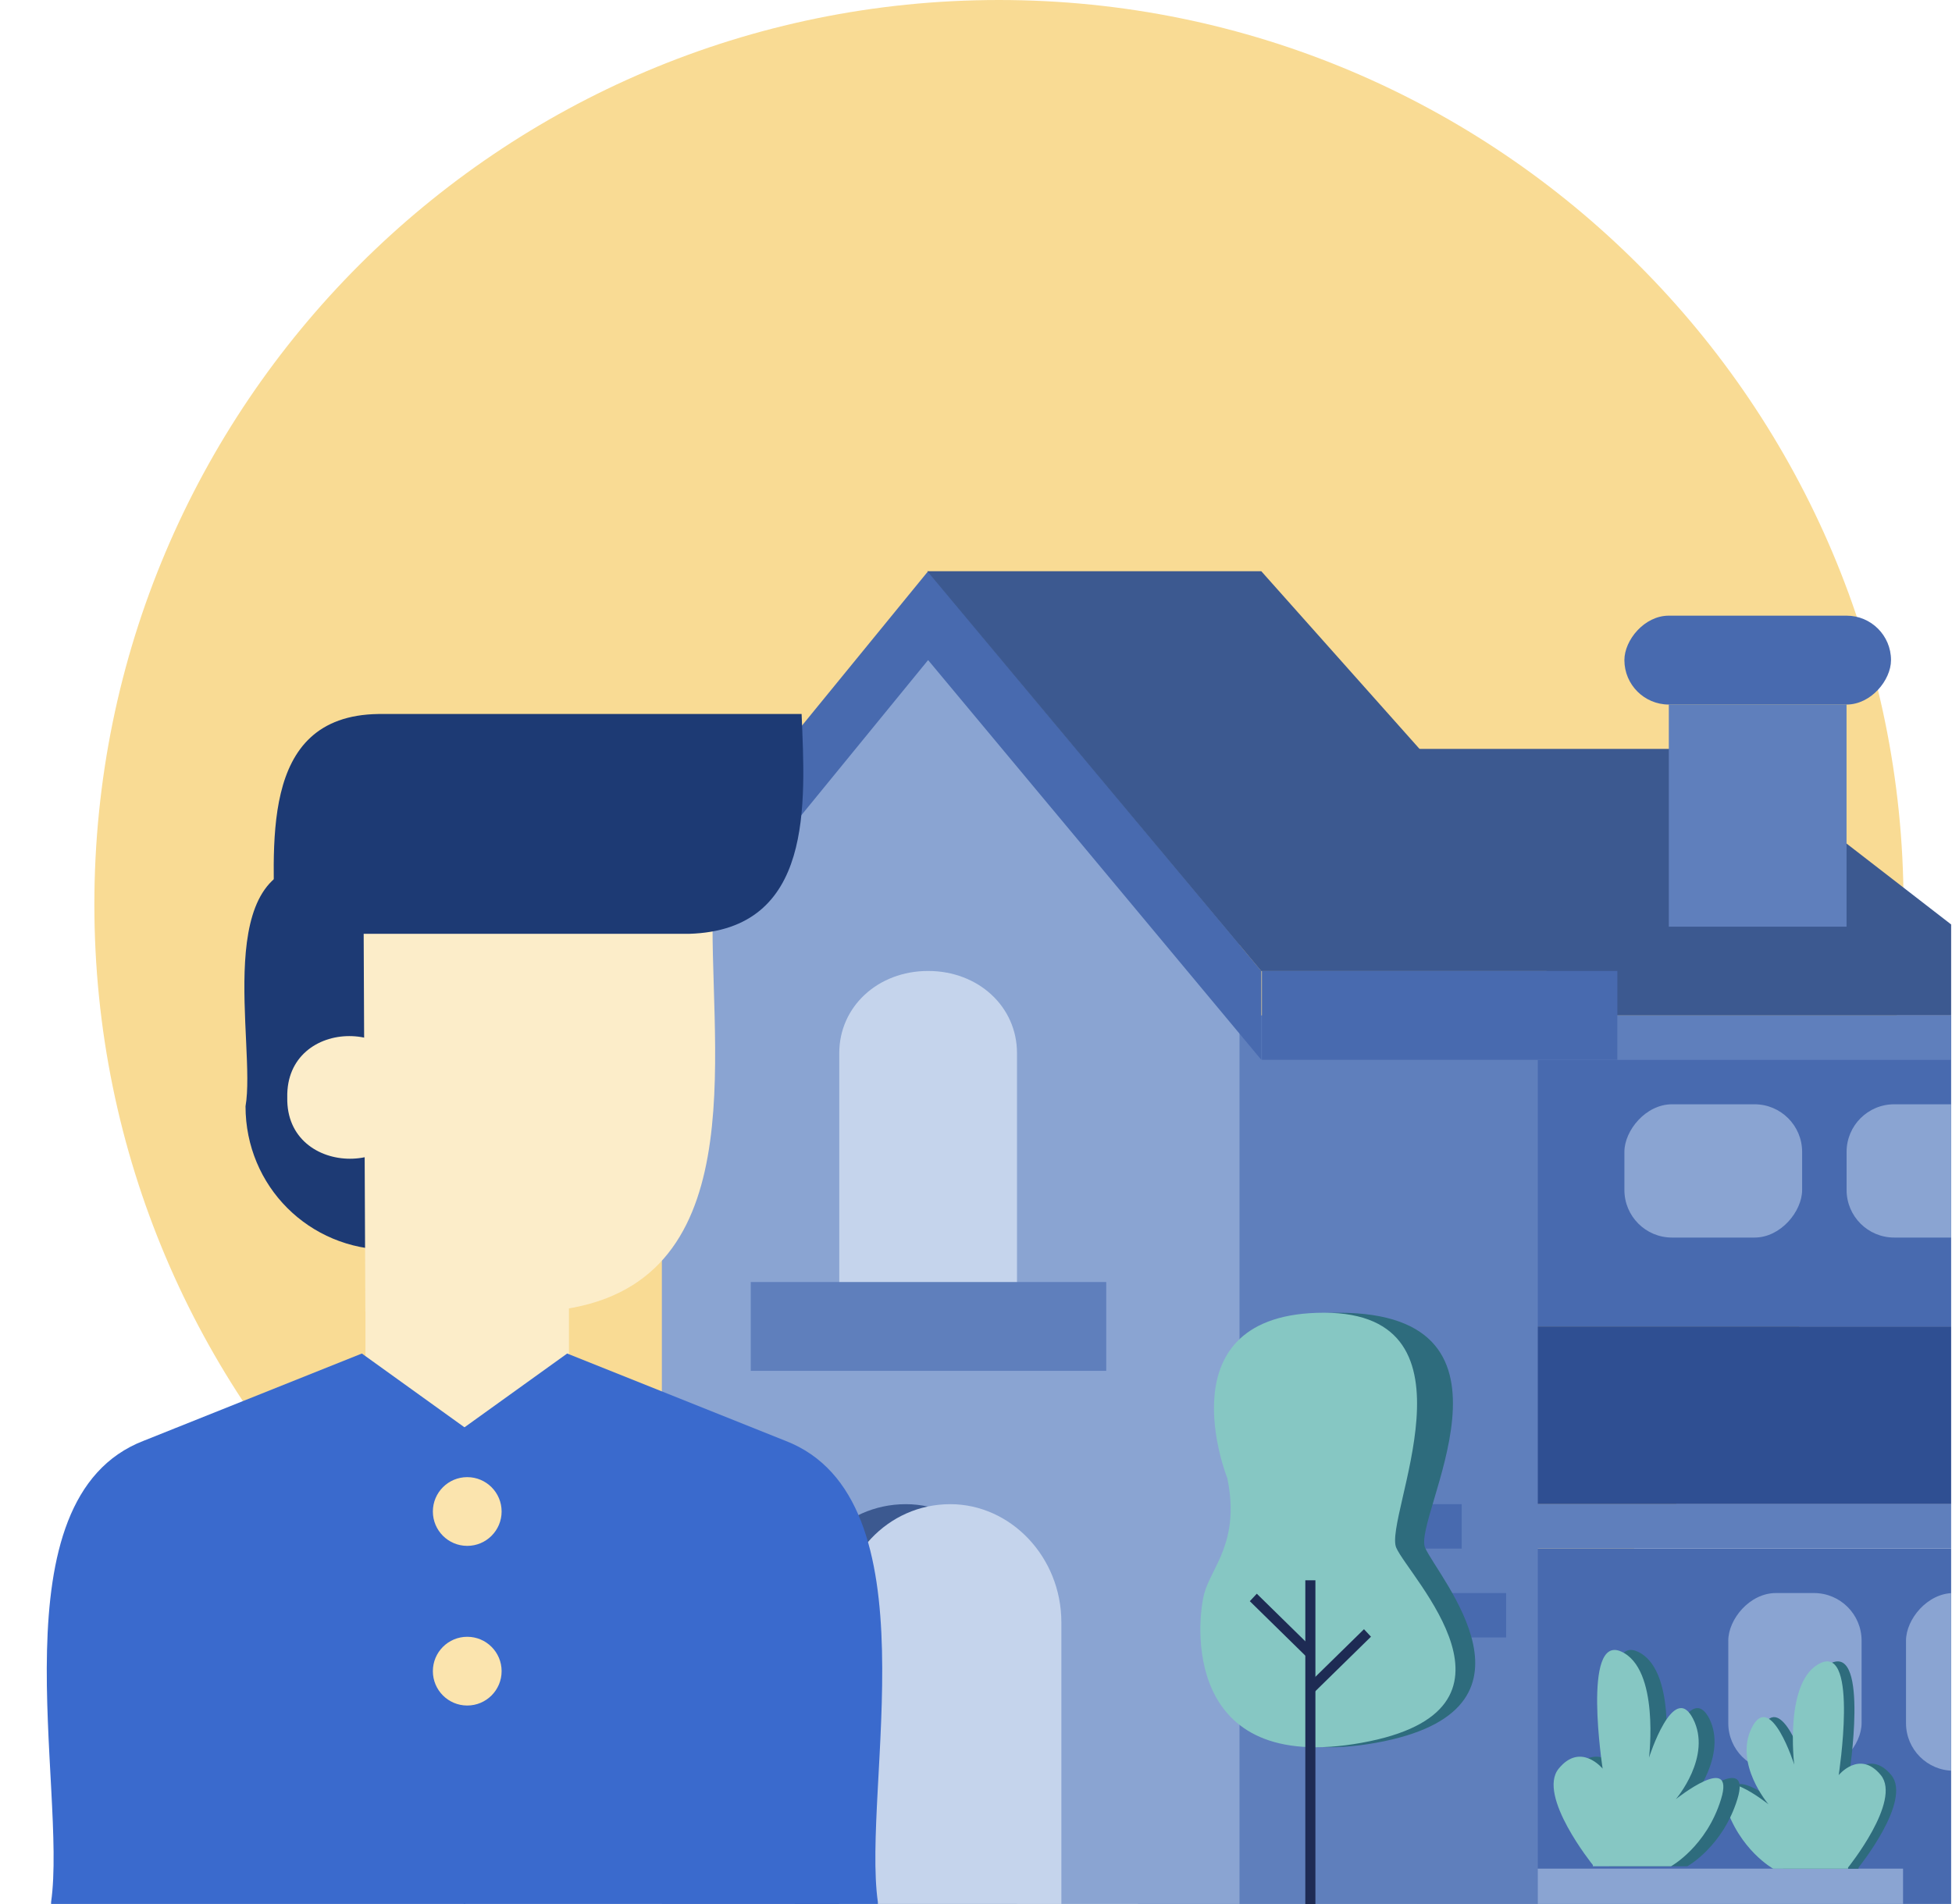 <svg width="41" height="40" viewBox="0 0 41 40" fill="none" xmlns="http://www.w3.org/2000/svg">
<g clip-path="url(#clip0_7286_50195)">
<path d="M20.982 38C31.476 38 39.982 29.493 39.982 19C39.982 8.507 31.476 0 20.982 0C10.489 0 1.982 8.507 1.982 19C1.982 29.493 10.489 38 20.982 38Z" fill="#F9DB94"/>
<path d="M26.653 15.733H36.215L43.453 21.333H33.665L26.653 15.733Z" fill="#3C5990"/>
<rect width="14" height="6.533" transform="matrix(-1 0 0 1 41.586 21.334)" fill="#486AAF"/>
<rect width="14" height="7.466" transform="matrix(-1 0 0 1 43.767 32.533)" fill="#486AAF"/>
<path d="M41.586 23.199H39.786C39.233 23.199 38.786 23.647 38.786 24.199V24.999C38.786 25.551 39.233 25.999 39.786 25.999H41.586V23.199Z" fill="#8AA4D2"/>
<rect width="3.733" height="2.8" rx="1" transform="matrix(-1 0 0 1 37.852 23.199)" fill="#8AA4D2"/>
<rect width="2.8" height="3.733" rx="1" transform="matrix(-1 0 0 1 39.101 33.467)" fill="#8AA4D2"/>
<rect width="2.8" height="3.733" rx="1" transform="matrix(-1 0 0 1 42.834 33.467)" fill="#8AA4D2"/>
<rect width="3.733" height="4.667" transform="matrix(-1 0 0 1 38.785 14.801)" fill="#5F7FBC"/>
<rect width="5.6" height="1.867" rx="0.933" transform="matrix(-1 0 0 1 39.719 12.934)" fill="#486AAF"/>
<rect width="15.866" height="0.933" transform="matrix(-1 0 0 1 43.453 21.334)" fill="#5F7FBC"/>
<path d="M26.653 27.866H41.586L45.726 31.599H31.026L26.653 27.866Z" fill="#2F4F92"/>
<rect width="18.666" height="0.933" transform="matrix(-1 0 0 1 45.726 31.6)" fill="#5F7FBC"/>
<rect width="14.824" height="0.741" transform="matrix(-1 0 0 1 39.972 39.257)" fill="#8AA4D2"/>
<path d="M32.3 21.332H23.9V39.998H32.3V21.332Z" fill="#5F7FBC"/>
<path d="M26.035 39.999H13.902V18.884L19.602 12.934L26.035 18.884V39.999Z" fill="#8AA4D2"/>
<path d="M17.628 28.798H21.361V22.123C21.361 21.148 20.549 20.398 19.494 20.398C18.439 20.398 17.628 21.148 17.628 22.123V28.798V28.798Z" fill="#C5D4EC"/>
<path d="M12.961 21.865L19.494 13.867L26.494 22.266V20.4L19.494 12L12.961 19.998V21.865Z" fill="#486AAF"/>
<path d="M19.477 12H26.492L33.971 20.4H26.492L19.477 12Z" fill="#3C5990"/>
<path d="M26.969 31.6H30.702V32.533H26.969V31.6Z" fill="#486AAF"/>
<path d="M27.902 33.467H31.635V34.4H27.902V33.467Z" fill="#486AAF"/>
<path d="M33.971 20.398H26.505V22.265H33.971V20.398Z" fill="#486AAF"/>
<path d="M23.235 26.933H15.769V28.799H23.235V26.933Z" fill="#5F7FBC"/>
<path d="M39.037 39.233C39.037 39.233 40.167 37.832 39.725 37.292C39.283 36.751 38.84 37.292 38.84 37.292C38.84 37.292 39.258 34.589 38.472 34.933C37.685 35.277 37.907 37.071 37.907 37.071C37.907 37.071 37.415 35.522 37.022 36.284C36.653 37.021 37.366 37.906 37.366 37.906C37.366 37.906 36.162 36.948 36.457 37.906C36.752 38.864 37.464 39.258 37.464 39.258H39.037V39.233Z" fill="#2E6C7D"/>
<path d="M38.153 37.734H38.079V39.233H38.153V37.734Z" fill="#2E6C7D"/>
<path d="M38.552 37.832L38.091 38.274L38.142 38.328L38.603 37.886L38.552 37.832Z" fill="#2E6C7D"/>
<path d="M37.694 38.123L37.643 38.177L38.105 38.619L38.156 38.566L37.694 38.123Z" fill="#2E6C7D"/>
<path d="M38.817 39.233C38.817 39.233 39.947 37.832 39.505 37.292C39.062 36.751 38.62 37.292 38.62 37.292C38.62 37.292 39.038 34.589 38.251 34.933C37.465 35.277 37.686 37.071 37.686 37.071C37.686 37.071 37.195 35.522 36.801 36.284C36.408 37.046 37.146 37.906 37.146 37.906C37.146 37.906 35.941 36.948 36.236 37.906C36.531 38.864 37.244 39.258 37.244 39.258H38.817V39.233Z" fill="#86C7C3"/>
<path d="M33.8 39.181C33.8 39.181 32.62 37.72 33.081 37.156C33.543 36.591 34.005 37.156 34.005 37.156C34.005 37.156 33.569 34.335 34.389 34.694C35.21 35.053 34.979 36.925 34.979 36.925C34.979 36.925 35.492 35.309 35.902 36.104C36.287 36.873 35.543 37.797 35.543 37.797C35.543 37.797 36.8 36.797 36.492 37.797C36.184 38.797 35.441 39.207 35.441 39.207H33.8V39.181Z" fill="#2E6C7D"/>
<path d="M34.149 37.617H34.226V39.181H34.149V37.617Z" fill="#2E6C7D"/>
<path d="M33.732 37.718L34.213 38.18L34.16 38.235L33.679 37.774L33.732 37.718Z" fill="#2E6C7D"/>
<path d="M34.626 38.024L34.679 38.079L34.198 38.54L34.145 38.485L34.626 38.024Z" fill="#2E6C7D"/>
<path d="M33.457 39.181C33.457 39.181 32.277 37.72 32.739 37.156C33.2 36.591 33.662 37.156 33.662 37.156C33.662 37.156 33.226 34.335 34.047 34.694C34.867 35.053 34.636 36.925 34.636 36.925C34.636 36.925 35.149 35.309 35.559 36.104C35.97 36.899 35.2 37.797 35.2 37.797C35.2 37.797 36.457 36.797 36.149 37.797C35.842 38.797 35.098 39.207 35.098 39.207H33.457V39.181Z" fill="#86C7C3"/>
<path d="M19.026 31.6C17.708 31.6 16.693 32.709 16.693 34.03V39.999H21.36V34.083C21.36 32.709 20.295 31.6 19.026 31.6Z" fill="#3C5990"/>
<path d="M19.96 31.6C18.641 31.6 17.627 32.709 17.627 34.03V39.999H22.293V34.083C22.293 32.709 21.228 31.6 19.96 31.6Z" fill="#C5D4EC"/>
<path d="M26.082 31.055C26.082 31.055 24.687 27.578 28.114 27.578C32.329 27.578 29.66 31.894 29.933 32.515C30.206 33.136 32.693 35.93 28.902 36.613C25.111 37.296 25.445 34.036 25.597 33.477C25.748 32.918 26.355 32.391 26.082 31.055Z" fill="#2E6C7D"/>
<path d="M25.779 31.055C25.779 31.055 24.384 27.578 27.811 27.578C31.238 27.578 29.054 31.894 29.327 32.515C29.6 33.136 32.39 35.93 28.599 36.613C24.809 37.296 25.142 34.036 25.294 33.477C25.446 32.918 26.052 32.391 25.779 31.055Z" fill="#86C7C3"/>
<path d="M27.629 33.199H27.417V40.001H27.629V33.199Z" fill="#1E2B54"/>
<path d="M26.398 33.481L26.251 33.638L27.455 34.819L27.602 34.662L26.398 33.481Z" fill="#1E2B54"/>
<path d="M28.649 34.227L27.444 35.408L27.591 35.565L28.796 34.384L28.649 34.227Z" fill="#1E2B54"/>
<path d="M6.684 18.164H8.172V26.256C6.493 26.256 5.157 24.92 5.157 23.241C5.386 21.943 4.394 18.126 6.684 18.164Z" fill="#1D3A74"/>
<path d="M7.676 27.177H11.95V30.803H7.676V27.177Z" fill="#FCEDC9"/>
<path d="M18.439 39.961C18.096 37.556 19.661 31.488 16.493 30.267C14.394 29.427 11.913 28.435 11.913 28.435L9.737 29.999V39.999H18.439V39.961Z" fill="#3A6ACD"/>
<path d="M1.073 39.961C1.417 37.556 -0.148 31.488 3.02 30.267C5.119 29.427 7.6 28.435 7.6 28.435L9.775 29.999V39.999H1.073V39.961Z" fill="#3A6ACD"/>
<path d="M14.966 19.467H7.638L7.674 27.558L11.264 27.558C15.767 27.367 14.966 22.558 14.966 19.467Z" fill="#FCEDC9"/>
<path d="M6.034 23.055C5.996 24.772 8.706 24.772 8.668 23.055C8.668 21.337 5.996 21.337 6.034 23.055Z" fill="#FCEDC9"/>
<path d="M5.769 19.618H14.471C17.104 19.542 16.913 16.87 16.837 15H7.944C5.387 15.038 5.769 17.863 5.769 19.618Z" fill="#1D3A74"/>
<circle cx="9.814" cy="31.754" r="0.722" fill="#FBE4AE"/>
<circle cx="9.814" cy="35.108" r="0.722" fill="#FBE4AE"/>
</g>
<defs>
<clipPath id="clip0_7286_50195">
<rect width="40" height="40" fill="white" transform="translate(0.982)"/>
</clipPath>
</defs>
</svg>
